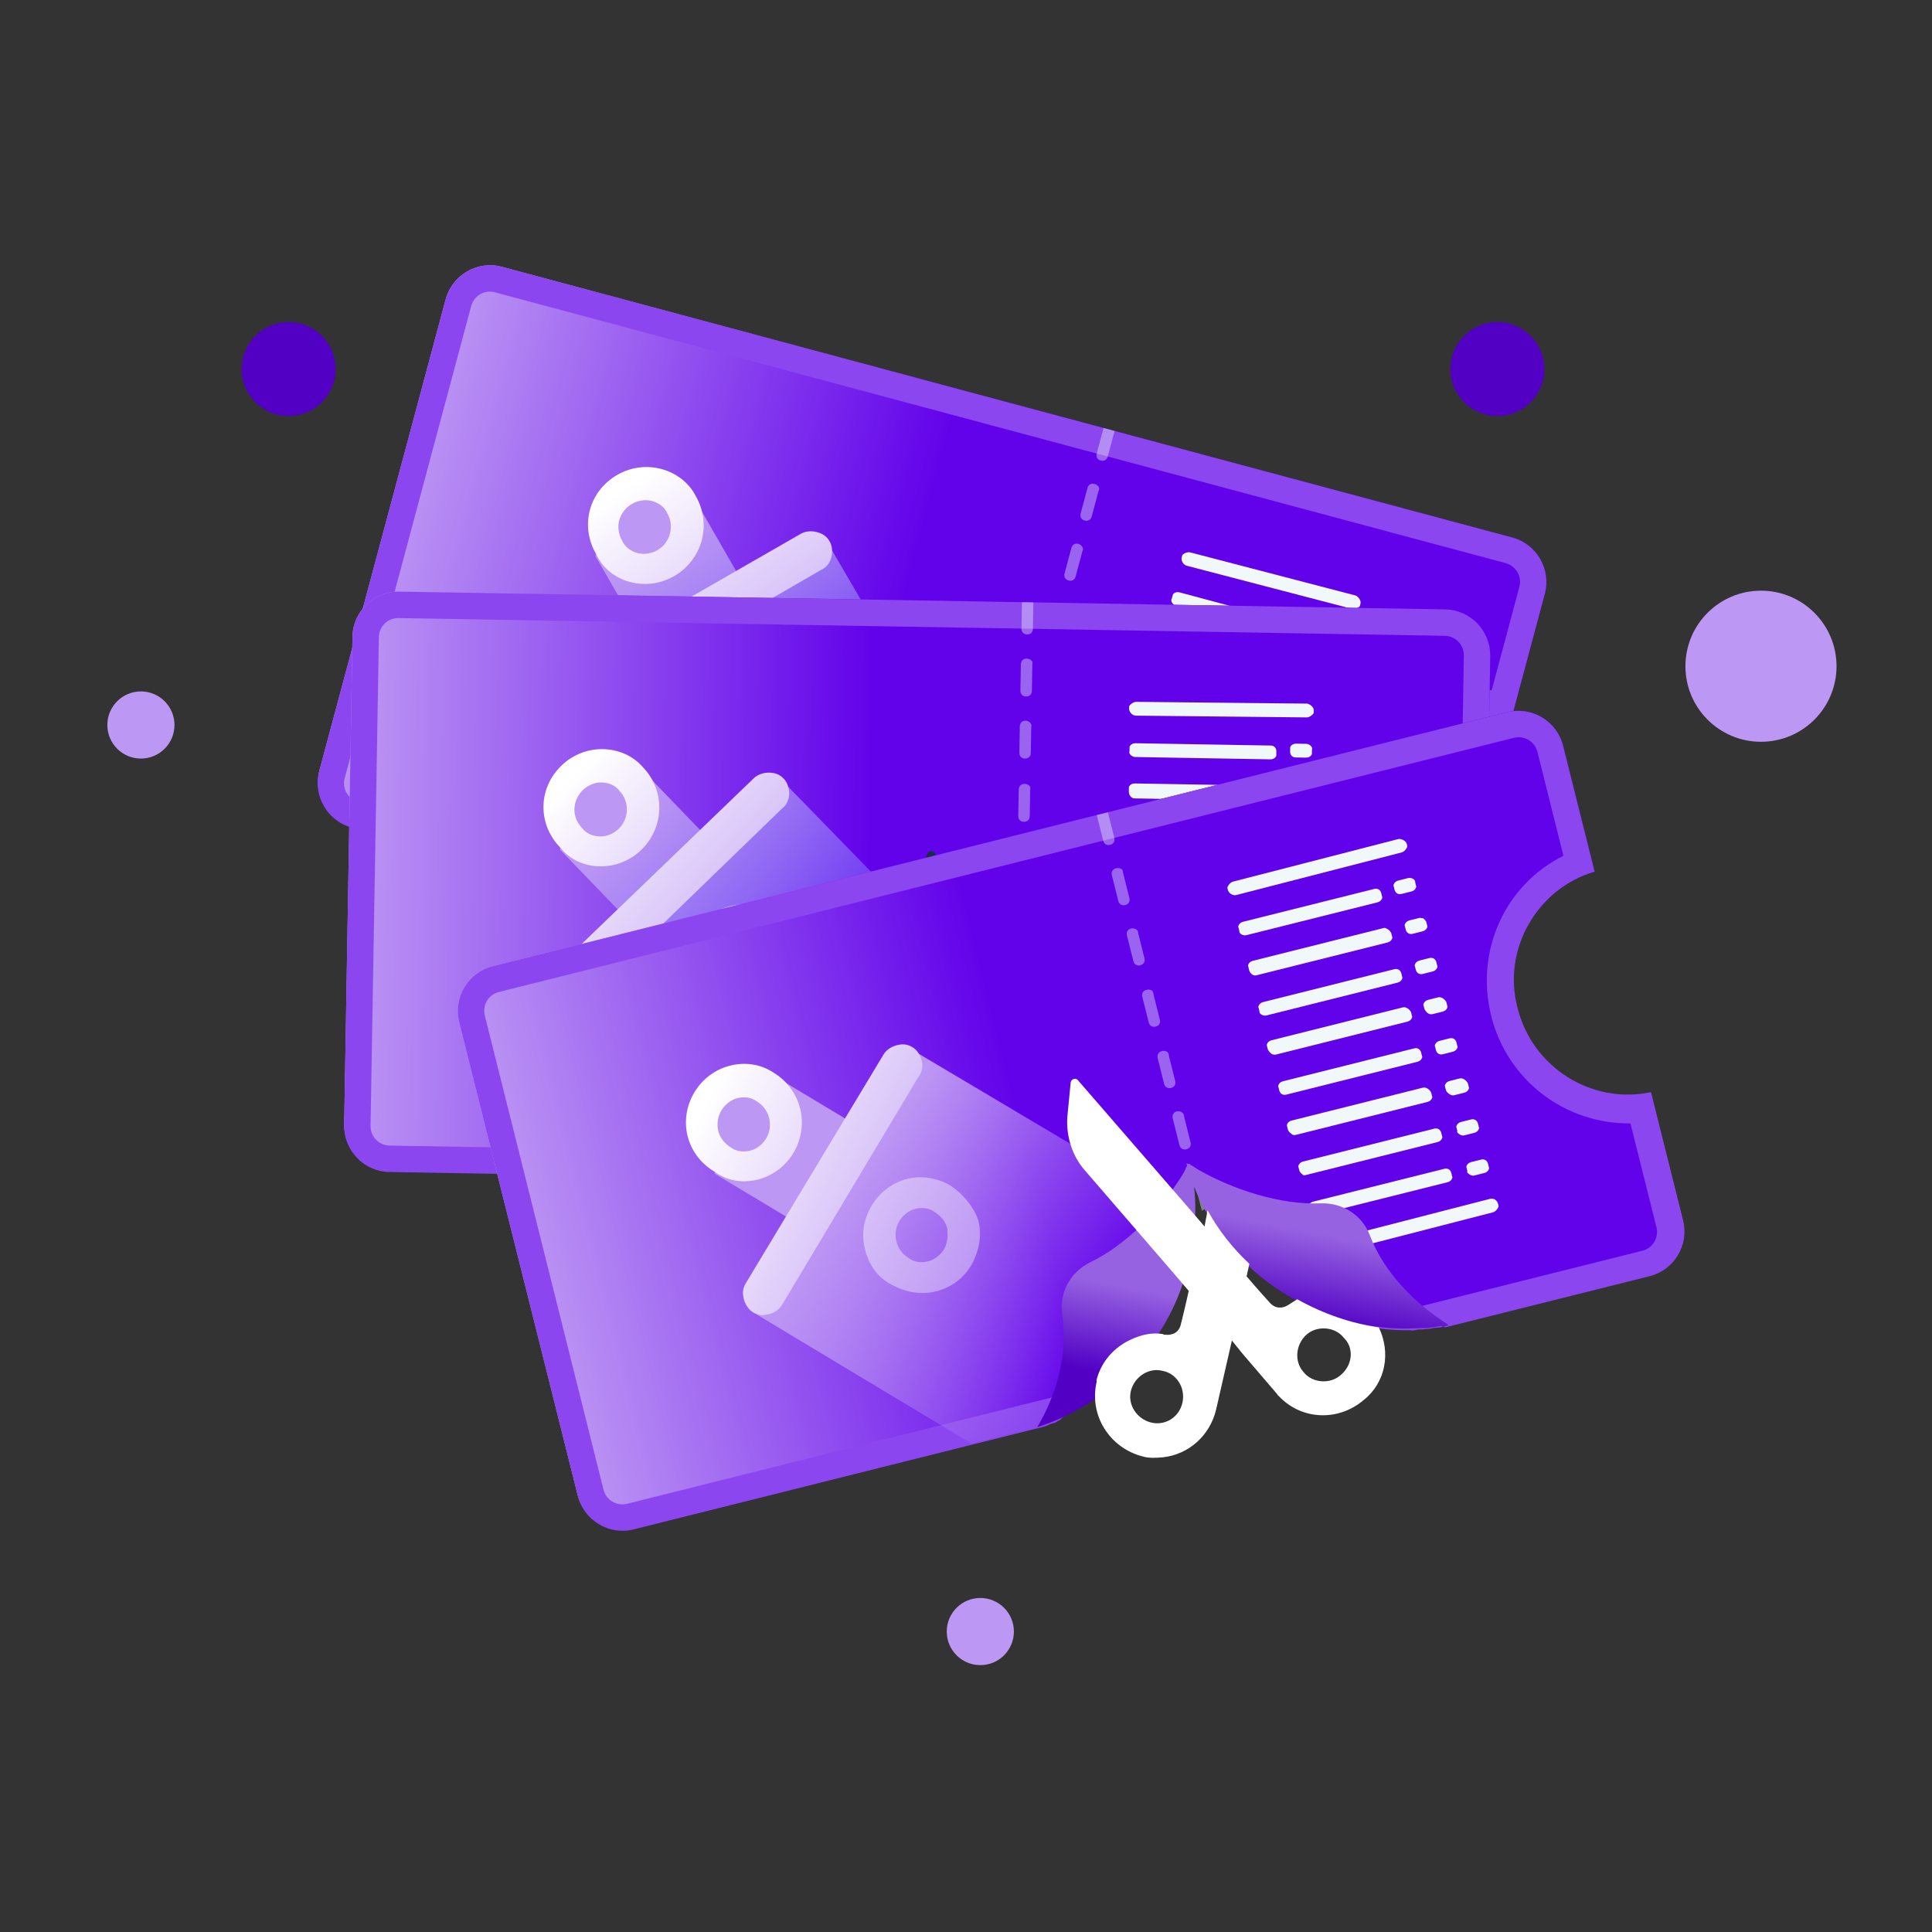 <svg width="144" height="144" viewBox="0 0 144 144" fill="none" xmlns="http://www.w3.org/2000/svg">
<rect x="0" y="0" width="144" height="144" fill="#333333" stroke="none"/>
<path d="M111.608 31.012C113.543 31.012 115.111 29.444 115.111 27.509C115.111 25.573 113.543 24.005 111.608 24.005C109.673 24.005 108.104 25.573 108.104 27.509C108.104 29.444 109.673 31.012 111.608 31.012Z" fill="#5100C4"/>
<path d="M21.514 31.012C23.449 31.012 25.018 29.444 25.018 27.509C25.018 25.573 23.449 24.005 21.514 24.005C19.579 24.005 18.01 25.573 18.01 27.509C18.01 29.444 19.579 31.012 21.514 31.012Z" fill="#5100C4"/>
<path d="M10.502 56.539C11.885 56.539 13.005 55.419 13.005 54.037C13.005 52.655 11.885 51.534 10.502 51.534C9.12 51.534 8 52.655 8 54.037C8 55.419 9.12 56.539 10.502 56.539Z" fill="#BD97F4"/>
<path d="M131.253 55.288C134.363 55.288 136.884 52.767 136.884 49.657C136.884 46.547 134.363 44.026 131.253 44.026C128.143 44.026 125.622 46.547 125.622 49.657C125.622 52.767 128.143 55.288 131.253 55.288Z" fill="#BD97F4"/>
<path opacity="0.8" d="M102.016 72.765C102.512 72.898 102.953 72.573 103.064 72.159C103.175 71.745 102.873 71.221 102.46 71.11C101.964 70.977 101.523 71.302 101.412 71.716C101.301 72.13 101.521 72.632 102.016 72.765Z" fill="white"/>
<path opacity="0.5" d="M104.411 73.407C104.907 73.54 105.348 73.214 105.459 72.8C105.57 72.387 105.268 71.862 104.855 71.752C104.359 71.619 103.918 71.944 103.807 72.358C103.696 72.772 103.916 73.274 104.411 73.407Z" fill="white"/>
<path d="M102.595 59.704C101.419 64.09 103.912 68.661 108.245 69.999L105.739 79.351C105.251 81.171 103.366 82.263 101.549 81.776L86.353 77.704C86.27 77.682 86.293 77.6 86.293 77.6C80.181 75.962 74.142 67.78 75.191 59.901C75.191 59.901 75.28 59.57 75.302 59.487C75.197 59.548 75.07 59.691 75.026 59.856C72.233 63.011 73.938 61.605 64.954 67.713C58.236 69.993 58.093 69.866 58.093 69.866C57.41 69.772 57.14 69.788 56.209 69.627C55.218 69.362 59.761 70.579 26.231 61.595C24.414 61.108 23.327 59.22 23.815 57.399L33.217 22.31C33.705 20.49 35.59 19.398 37.407 19.885L112.725 40.066C114.542 40.553 115.629 42.441 115.141 44.262L112.635 53.613C108.297 52.628 103.77 55.318 102.595 59.704Z" fill="url(#paint0_linear_1280_14358)"/>
<path d="M112.635 53.613L115.141 44.262C115.629 42.441 114.542 40.553 112.725 40.066L37.407 19.885C35.59 19.398 33.705 20.49 33.217 22.31L23.793 57.482C23.305 59.303 24.392 61.191 26.209 61.678L55.692 69.577C55.857 69.622 56.022 69.666 56.187 69.71C56.27 69.732 56.435 69.776 56.518 69.799C56.6 69.821 56.6 69.821 56.683 69.843C56.931 69.909 57.118 69.871 57.366 69.937L57.448 69.959C57.531 69.981 57.614 70.004 57.801 69.965C57.883 69.987 57.966 70.009 58.071 69.949L59.487 69.619L61.322 69.046L26.719 59.774C25.976 59.575 25.47 58.819 25.692 57.991L35.116 22.819C35.316 22.074 36.071 21.567 36.897 21.789L112.215 41.97C112.958 42.169 113.464 42.925 113.242 43.753L111.18 51.449C106.371 51.225 101.981 54.395 100.673 59.278C99.387 64.078 101.604 69.018 105.858 71.311L103.795 79.007C103.596 79.752 102.84 80.259 102.014 80.038L80.46 74.263C80.949 74.749 81.461 75.152 82.055 75.577C82.649 76.002 83.326 76.45 84.025 76.814C84.168 76.941 84.333 76.986 84.498 77.03C84.663 77.074 84.806 77.201 84.889 77.223C85.054 77.267 85.279 77.417 85.445 77.461L85.527 77.483C85.775 77.549 85.918 77.677 86.166 77.743C86.248 77.765 86.248 77.765 86.331 77.787C86.331 77.787 86.413 77.809 86.391 77.892L101.587 81.964C103.404 82.451 105.29 81.359 105.777 79.538L108.327 70.021C103.995 68.683 101.502 64.112 102.677 59.726C103.77 55.318 108.297 52.628 112.635 53.613Z" fill="#8B46EF"/>
<path d="M73.779 61.207C70.199 64.328 74.284 61.964 57.823 69.882C57.823 69.882 56.953 69.826 56.21 69.627C55.384 69.406 57.201 69.893 51.337 68.322L41.853 51.854L48.485 48.576L44.377 41.443L46.676 36.826L50.449 36.95L51.793 37.221L55.296 43.305L61.713 40.501L73.779 61.207Z" fill="url(#paint1_linear_1280_14358)"/>
<path opacity="0.4" d="M82.251 31.901L81.742 33.805C81.675 34.053 81.796 34.263 82.044 34.329C82.291 34.396 82.501 34.274 82.567 34.026L83.077 32.123L82.251 31.901ZM81.578 36.067C81.33 36.001 81.121 36.122 81.054 36.37L80.544 38.274C80.478 38.522 80.598 38.732 80.846 38.798C81.094 38.864 81.303 38.743 81.37 38.495L81.88 36.592C82.029 36.365 81.826 36.133 81.578 36.067ZM80.38 40.536C80.133 40.47 79.923 40.591 79.857 40.839L79.347 42.742C79.28 42.991 79.401 43.201 79.649 43.267C79.896 43.333 80.106 43.212 80.172 42.964L80.683 41.06C80.809 40.917 80.628 40.602 80.38 40.536ZM79.161 45.088C78.913 45.021 78.704 45.142 78.637 45.391L78.127 47.294C78.061 47.542 78.181 47.752 78.429 47.819C78.677 47.885 78.886 47.764 78.953 47.516L79.463 45.612C79.612 45.386 79.409 45.154 79.161 45.088ZM77.941 49.639C77.694 49.573 77.484 49.694 77.417 49.942L76.907 51.846C76.841 52.094 76.962 52.304 77.21 52.37C77.457 52.437 77.667 52.315 77.733 52.067L78.243 50.164C78.392 49.938 78.189 49.706 77.941 49.639ZM76.744 54.108C76.496 54.042 76.287 54.163 76.22 54.411L75.688 56.398C75.621 56.646 75.742 56.855 75.99 56.922C76.238 56.988 76.447 56.867 76.514 56.619L77.024 54.715C77.173 54.489 76.992 54.175 76.744 54.108ZM75.524 58.66C75.276 58.593 75.067 58.715 75 58.963L74.646 60.287L75.302 59.487L74.77 61.474C75.018 61.54 75.228 61.419 75.294 61.17L75.804 59.267C75.975 58.958 75.772 58.726 75.524 58.66Z" fill="#F1F8FA"/>
<path d="M75.701 57.997C75.679 58.08 75.004 59.939 75.004 59.939C74.528 61.053 73.545 62.741 72.148 64.319C72.126 64.401 72.044 64.379 72.022 64.462C71.894 64.605 71.768 64.749 71.641 64.892C71.514 65.035 71.387 65.179 71.177 65.3C71.05 65.444 70.841 65.565 70.714 65.708C67.112 68.912 61.666 70.734 56.21 69.627C58.305 68.415 60.727 66.314 61.922 63.175C62.508 61.647 63.997 60.715 65.655 60.804C68.618 60.978 72.183 59.893 74.78 58.46C74.99 58.339 75.199 58.218 75.326 58.074C75.514 58.036 75.618 57.975 75.701 57.997Z" fill="url(#paint2_linear_1280_14358)"/>
<path d="M93.955 71.138L81.628 67.924C81.463 67.879 81.17 67.978 81.043 68.122C81.021 68.205 81.021 68.205 80.999 68.287C80.933 68.536 81.114 68.85 81.362 68.917L93.689 72.131C93.854 72.175 94.146 72.076 94.273 71.933C94.295 71.85 94.295 71.85 94.317 71.767C94.384 71.519 94.285 71.227 93.955 71.138Z" fill="#F1F8FA"/>
<path d="M82.078 65.915L91.823 68.526C91.988 68.571 92.175 68.532 92.302 68.389C92.325 68.306 92.325 68.306 92.347 68.223L92.391 68.058C92.457 67.809 92.337 67.6 92.089 67.533L82.344 64.922C82.179 64.878 81.991 64.916 81.864 65.06C81.842 65.143 81.842 65.143 81.82 65.225L81.776 65.391C81.754 65.474 81.792 65.661 81.852 65.766C81.935 65.788 81.995 65.893 82.078 65.915Z" fill="#F1F8FA"/>
<path d="M82.876 62.936L92.621 65.547C92.787 65.591 92.974 65.553 93.101 65.409C93.123 65.327 93.123 65.327 93.145 65.244L93.189 65.078C93.256 64.83 93.135 64.62 92.888 64.554L83.142 61.943C82.977 61.898 82.79 61.937 82.663 62.08C82.641 62.163 82.641 62.163 82.619 62.246L82.574 62.411C82.552 62.494 82.59 62.682 82.651 62.787C82.629 62.869 82.794 62.914 82.876 62.936Z" fill="#F1F8FA"/>
<path d="M83.674 59.957L93.419 62.568C93.584 62.612 93.772 62.574 93.899 62.43C93.921 62.347 93.921 62.347 93.943 62.265L93.987 62.099C94.01 62.016 93.971 61.829 93.911 61.724C93.85 61.619 93.79 61.514 93.625 61.47L83.88 58.859C83.715 58.814 83.527 58.853 83.4 58.996C83.378 59.079 83.378 59.079 83.356 59.162L83.312 59.327C83.29 59.41 83.328 59.598 83.388 59.703C83.427 59.89 83.592 59.934 83.674 59.957Z" fill="#F1F8FA"/>
<path d="M84.472 56.977L94.217 59.588C94.382 59.632 94.57 59.594 94.697 59.45C94.719 59.368 94.719 59.368 94.741 59.285L94.785 59.119C94.852 58.871 94.731 58.661 94.483 58.595L84.738 55.984C84.573 55.939 84.386 55.978 84.259 56.121C84.237 56.204 84.237 56.204 84.215 56.287L84.17 56.452C84.104 56.701 84.225 56.91 84.472 56.977Z" fill="#F1F8FA"/>
<path d="M85.271 53.998L95.016 56.609C95.181 56.653 95.368 56.615 95.495 56.471C95.517 56.389 95.517 56.389 95.54 56.306L95.584 56.14C95.606 56.057 95.568 55.87 95.507 55.765C95.447 55.66 95.387 55.555 95.221 55.511L85.476 52.9C85.311 52.855 85.124 52.894 84.997 53.037C84.975 53.12 84.975 53.12 84.953 53.203L84.908 53.368C84.902 53.721 85.023 53.931 85.271 53.998Z" fill="#F1F8FA"/>
<path d="M86.047 51.101L95.792 53.712C95.957 53.757 96.145 53.718 96.272 53.575C96.294 53.492 96.294 53.492 96.316 53.409L96.36 53.244C96.427 52.995 96.306 52.786 96.058 52.719L86.313 50.108C86.148 50.064 85.961 50.102 85.834 50.246C85.811 50.328 85.811 50.328 85.789 50.411L85.745 50.577C85.618 50.72 85.799 51.035 86.047 51.101Z" fill="#F1F8FA"/>
<path d="M93.519 68.803C93.579 68.908 93.64 69.013 93.805 69.057L94.548 69.256C94.713 69.301 94.901 69.262 95.028 69.119C95.05 69.036 95.05 69.036 95.072 68.953L95.117 68.788C95.183 68.54 95.062 68.33 94.814 68.263L94.071 68.064C93.906 68.02 93.719 68.058 93.592 68.202C93.57 68.284 93.57 68.284 93.547 68.367L93.503 68.533C93.42 68.511 93.459 68.698 93.519 68.803Z" fill="#F1F8FA"/>
<path d="M94.317 65.824C94.377 65.929 94.438 66.034 94.603 66.078L95.346 66.277C95.511 66.321 95.699 66.283 95.826 66.139C95.848 66.056 95.848 66.056 95.87 65.974L95.914 65.808C95.981 65.56 95.86 65.35 95.612 65.284L94.869 65.085C94.704 65.04 94.517 65.079 94.39 65.222C94.367 65.305 94.367 65.305 94.345 65.388L94.301 65.553C94.218 65.531 94.257 65.719 94.317 65.824Z" fill="#F1F8FA"/>
<path d="M95.115 62.844C95.176 62.949 95.236 63.054 95.401 63.098L96.145 63.297C96.31 63.342 96.497 63.303 96.624 63.16C96.646 63.077 96.646 63.077 96.668 62.994L96.713 62.829C96.735 62.746 96.697 62.558 96.636 62.453C96.576 62.349 96.516 62.244 96.35 62.199L95.607 62C95.442 61.956 95.255 61.995 95.128 62.138C95.106 62.221 95.106 62.221 95.083 62.303L95.039 62.469C95.017 62.552 95.055 62.739 95.115 62.844Z" fill="#F1F8FA"/>
<path d="M96.139 60.015L96.882 60.214C97.047 60.258 97.235 60.22 97.362 60.076C97.384 59.994 97.384 59.994 97.406 59.911L97.45 59.745C97.517 59.497 97.396 59.287 97.148 59.221L96.405 59.022C96.24 58.977 96.053 59.016 95.926 59.159C95.903 59.242 95.903 59.242 95.881 59.325L95.837 59.49C95.77 59.739 95.891 59.949 96.139 60.015Z" fill="#F1F8FA"/>
<path d="M96.938 57.035L97.681 57.234C97.846 57.278 98.033 57.24 98.16 57.096C98.182 57.014 98.182 57.014 98.204 56.931L98.249 56.765C98.271 56.682 98.233 56.495 98.172 56.39C98.112 56.285 98.052 56.18 97.886 56.136L97.143 55.937C96.978 55.893 96.791 55.931 96.664 56.074C96.641 56.157 96.641 56.157 96.619 56.24L96.575 56.406C96.569 56.759 96.69 56.968 96.938 57.035Z" fill="#F1F8FA"/>
<path d="M97.434 53.531C97.368 53.78 97.488 53.989 97.736 54.056L98.479 54.255C98.645 54.299 98.832 54.261 98.959 54.117C98.981 54.035 98.981 54.035 99.003 53.952L99.047 53.786C99.114 53.538 98.993 53.328 98.746 53.262L98.002 53.063C97.837 53.019 97.65 53.057 97.523 53.2C97.501 53.283 97.501 53.283 97.478 53.366L97.434 53.531Z" fill="#F1F8FA"/>
<path d="M86.845 48.122L96.59 50.733C96.755 50.778 96.943 50.739 97.07 50.596C97.092 50.513 97.092 50.513 97.114 50.43L97.158 50.264C97.18 50.182 97.142 49.994 97.082 49.889C97.021 49.784 96.961 49.679 96.878 49.657L87.133 47.046C86.968 47.002 86.781 47.04 86.654 47.184C86.632 47.267 86.632 47.267 86.61 47.349L86.565 47.515C86.499 47.763 86.597 48.056 86.845 48.122Z" fill="#F1F8FA"/>
<path d="M87.644 45.143L97.389 47.754C97.554 47.799 97.741 47.76 97.868 47.617C97.89 47.534 97.89 47.534 97.912 47.451L97.957 47.286C98.023 47.038 97.902 46.828 97.655 46.761L87.91 44.15C87.745 44.106 87.557 44.144 87.43 44.288C87.408 44.37 87.408 44.37 87.386 44.453L87.341 44.619C87.215 44.762 87.396 45.077 87.644 45.143Z" fill="#F1F8FA"/>
<path d="M99.543 50.282L98.8 50.083C98.635 50.039 98.448 50.078 98.321 50.221C98.299 50.304 98.299 50.304 98.276 50.386L98.232 50.552C98.165 50.8 98.286 51.01 98.534 51.076L99.277 51.276C99.442 51.32 99.63 51.281 99.757 51.138C99.779 51.055 99.779 51.055 99.801 50.972L99.846 50.807C99.868 50.724 99.829 50.536 99.769 50.432C99.686 50.41 99.626 50.305 99.543 50.282Z" fill="#F1F8FA"/>
<path d="M100.259 47.282L99.516 47.082C99.35 47.038 99.163 47.077 99.036 47.22C99.014 47.303 99.014 47.303 98.992 47.386L98.948 47.551C98.881 47.799 99.002 48.009 99.25 48.075L99.993 48.275C100.158 48.319 100.345 48.28 100.472 48.137C100.494 48.054 100.494 48.054 100.517 47.971L100.561 47.806C100.688 47.663 100.507 47.348 100.259 47.282Z" fill="#F1F8FA"/>
<path d="M88.442 42.164L100.77 45.378C100.935 45.422 101.227 45.323 101.354 45.18C101.376 45.097 101.376 45.097 101.398 45.014C101.443 44.849 101.382 44.744 101.322 44.639C101.261 44.534 101.118 44.407 101.036 44.385L88.708 41.171C88.543 41.126 88.251 41.225 88.124 41.369C88.102 41.452 88.102 41.452 88.08 41.534C88.013 41.783 88.195 42.097 88.442 42.164Z" fill="#F1F8FA"/>
<path d="M46.957 43.377C48.031 43.664 49.215 43.538 50.263 42.932C51.205 42.386 51.989 41.443 52.3 40.285C52.588 39.209 52.463 38.022 51.859 36.974C51.338 35.947 50.375 35.245 49.301 34.958C48.228 34.67 47.043 34.796 45.996 35.402C43.9 36.615 43.213 39.18 44.421 41.278C44.921 42.388 45.883 43.089 46.957 43.377ZM47.099 37.561C47.518 37.318 48.08 37.203 48.576 37.336C49.071 37.468 49.522 37.767 49.742 38.269C50.285 39.213 49.953 40.454 49.01 41C48.591 41.242 48.029 41.358 47.533 41.225C47.038 41.092 46.587 40.794 46.367 40.292C46.126 39.872 46.011 39.309 46.144 38.813C46.299 38.233 46.68 37.803 47.099 37.561Z" fill="url(#paint3_linear_1280_14358)"/>
<path d="M61.964 41.544C62.075 41.13 62.021 40.672 61.84 40.357C61.598 39.938 61.29 39.767 60.877 39.656C60.464 39.545 60.007 39.6 59.693 39.782L42.429 49.703C42.01 49.946 41.839 50.255 41.728 50.668C41.617 51.082 41.672 51.54 41.853 51.855C42.094 52.274 42.403 52.446 42.816 52.556C43.228 52.667 43.686 52.612 44 52.43L61.181 42.487C61.577 42.327 61.853 41.958 61.964 41.544Z" fill="url(#paint4_linear_1280_14358)"/>
<path d="M59.316 50.768C58.772 49.825 57.831 49.04 56.758 48.753C55.684 48.465 54.5 48.591 53.452 49.197C52.404 49.804 51.725 50.686 51.415 51.845C51.105 53.003 51.251 54.107 51.878 55.073C52.504 56.039 53.362 56.801 54.518 57.111C55.674 57.421 56.776 57.273 57.824 56.666C58.789 56.038 59.55 55.178 59.861 54.019C60.044 53.004 59.837 51.795 59.316 50.768ZM56.593 54.651C56.174 54.894 55.612 55.009 55.117 54.877C54.621 54.744 54.17 54.446 53.951 53.943C53.407 52.999 53.739 51.758 54.682 51.212C55.101 50.97 55.663 50.854 56.159 50.987C56.654 51.12 57.106 51.418 57.325 51.92C57.567 52.34 57.681 52.903 57.548 53.399C57.311 53.957 57.012 54.409 56.593 54.651Z" fill="url(#paint5_linear_1280_14358)"/>
<path d="M86.684 77.793C85.317 75.298 84.397 72.125 84.82 69.222C85.076 67.606 84.253 66.055 82.772 65.303C80.12 63.971 77.574 61.249 76.042 58.71C75.921 58.5 75.701 57.998 75.476 57.849C75.454 57.931 75.109 59.879 75.109 59.879C74.846 61.849 75.106 64.845 75.917 67.103C77.359 71.303 80.349 74.677 83.904 76.605C84.295 76.798 85.302 77.334 85.385 77.356C85.467 77.379 86.106 77.638 86.188 77.66C86.188 77.66 86.271 77.683 86.249 77.765L86.662 77.876L86.684 77.793Z" fill="url(#paint6_linear_1280_14358)"/>
<path d="M82.077 75.494C80.46 74.263 78.953 72.617 77.783 70.707C77.513 70.723 77.243 70.74 76.974 70.756C76.434 70.789 75.983 70.491 75.868 69.928C75.616 68.885 75.31 67.383 75.31 67.383L75.945 66.666C75.414 65.016 75.152 63.349 75.16 61.666L74.377 62.61L74.071 61.108L71.426 48.514C71.41 48.244 70.998 48.133 70.826 48.442L69.379 50.538C68.612 51.752 68.295 53.263 68.623 54.682L70.557 63.981L71.016 66.233C71.016 66.233 70.001 67.38 69.261 68.157C69.007 68.444 68.632 68.521 68.385 68.455C68.22 68.41 68.054 68.366 67.911 68.239C67.829 68.217 67.829 68.217 67.768 68.112C67.114 67.582 66.288 67.361 65.418 67.305C64.112 67.221 62.757 67.656 61.764 68.721C61.764 68.721 61.764 68.721 61.741 68.803C59.986 70.728 60.185 73.62 62.022 75.354C62.368 75.713 62.842 75.928 63.315 76.144C65.065 76.879 67.126 76.455 68.5 74.961L72.032 71.029L72.24 72.237L73.043 76.178C73.02 76.26 73.081 76.365 73.081 76.365C73.683 78.744 76.043 80.175 78.479 79.674C80.517 79.334 81.958 77.591 82.077 75.494ZM66.559 73.287C65.797 74.148 64.552 74.169 63.777 73.429C63.002 72.689 62.899 71.42 63.639 70.642C64.378 69.865 65.645 69.761 66.42 70.501C67.218 71.158 67.32 72.427 66.559 73.287ZM77.899 77.213C76.858 77.466 75.73 76.72 75.561 75.699C75.309 74.656 76.032 73.608 77.074 73.355C78.115 73.102 79.243 73.848 79.412 74.869C79.746 75.934 79.023 76.982 77.899 77.213Z" fill="#172D45"/>
<path opacity="0.8" d="M105.247 79.74C105.76 79.748 106.109 79.326 106.116 78.897C106.124 78.469 105.704 78.034 105.276 78.026C104.763 78.017 104.414 78.44 104.407 78.868C104.399 79.297 104.734 79.731 105.247 79.74Z" fill="white"/>
<path opacity="0.5" d="M107.727 79.781C108.239 79.79 108.589 79.368 108.596 78.939C108.603 78.511 108.183 78.076 107.756 78.068C107.243 78.059 106.893 78.482 106.886 78.91C106.879 79.339 107.214 79.773 107.727 79.781Z" fill="white"/>
<path d="M102.643 66.927C102.566 71.467 106.092 75.298 110.62 75.546L110.456 85.226C110.424 87.111 108.859 88.626 106.978 88.594L91.249 88.327C91.163 88.326 91.165 88.24 91.165 88.24C84.839 88.133 76.996 81.658 76.104 73.76C76.104 73.76 76.11 73.417 76.112 73.332C76.025 73.416 75.936 73.586 75.933 73.757C73.989 77.494 75.301 75.717 68.066 83.82C62.101 87.661 61.931 87.572 61.931 87.572C61.246 87.646 60.988 87.727 60.046 87.797C59.02 87.78 63.722 87.859 29.015 87.27C27.134 87.238 25.622 85.67 25.654 83.785L26.271 47.464C26.303 45.579 27.868 44.063 29.748 44.095L107.712 45.42C109.592 45.452 111.105 47.02 111.073 48.904L110.908 58.584C106.46 58.68 102.72 62.387 102.643 66.927Z" fill="url(#paint7_linear_1280_14358)"/>
<path d="M110.908 58.584L111.073 48.904C111.105 47.02 109.592 45.452 107.712 45.42L29.748 44.095C27.868 44.063 26.303 45.579 26.271 47.464L25.652 83.871C25.62 85.755 27.133 87.324 29.013 87.356L59.532 87.874C59.703 87.877 59.874 87.88 60.045 87.883C60.13 87.884 60.301 87.887 60.387 87.889C60.472 87.89 60.472 87.89 60.558 87.891C60.814 87.896 60.987 87.813 61.243 87.817L61.329 87.819C61.414 87.82 61.5 87.822 61.672 87.739C61.758 87.74 61.843 87.742 61.93 87.658L63.224 86.994L64.865 85.994L29.047 85.385C28.277 85.372 27.604 84.761 27.618 83.904L28.237 47.497C28.25 46.726 28.86 46.051 29.715 46.066L107.678 47.39C108.448 47.403 109.121 48.014 109.107 48.871L108.971 56.838C104.252 57.786 100.761 61.925 100.675 66.979C100.591 71.948 103.939 76.204 108.622 77.397L108.487 85.364C108.474 86.135 107.864 86.81 107.009 86.796L84.697 86.416C85.289 86.769 85.883 87.036 86.563 87.305C87.243 87.574 88.007 87.844 88.774 88.028C88.944 88.117 89.115 88.12 89.285 88.123C89.456 88.125 89.626 88.214 89.711 88.215C89.882 88.218 90.137 88.308 90.308 88.311L90.394 88.313C90.65 88.317 90.82 88.406 91.076 88.41C91.162 88.411 91.162 88.411 91.247 88.413C91.247 88.413 91.333 88.414 91.331 88.5L107.061 88.767C108.941 88.799 110.506 87.283 110.538 85.399L110.706 75.547C106.178 75.299 102.651 71.469 102.729 66.929C102.72 62.387 106.46 58.68 110.908 58.584Z" fill="#8B46EF"/>
<path d="M75.05 75.37C72.333 79.266 75.724 75.981 61.673 87.653C61.673 87.653 60.815 87.81 60.046 87.797C59.191 87.782 61.072 87.814 55.002 87.711L41.809 74.034L47.449 69.246L41.735 63.322L42.847 58.285L46.537 57.491L47.906 57.428L52.78 62.481L58.325 58.205L75.05 75.37Z" fill="url(#paint8_linear_1280_14358)"/>
<path opacity="0.4" d="M76.167 44.884L76.133 46.854C76.129 47.111 76.297 47.285 76.554 47.29C76.81 47.294 76.984 47.126 76.988 46.869L77.022 44.898L76.167 44.884ZM76.523 49.089C76.266 49.084 76.093 49.253 76.088 49.51L76.055 51.48C76.05 51.737 76.219 51.911 76.475 51.916C76.731 51.92 76.905 51.751 76.91 51.494L76.943 49.524C77.033 49.269 76.779 49.093 76.523 49.089ZM76.444 53.715C76.188 53.71 76.014 53.879 76.01 54.136L75.976 56.106C75.972 56.363 76.14 56.537 76.396 56.541C76.653 56.546 76.827 56.377 76.831 56.12L76.865 54.15C76.953 53.98 76.701 53.719 76.444 53.715ZM76.364 58.426C76.108 58.422 75.934 58.59 75.93 58.847L75.896 60.817C75.892 61.074 76.06 61.248 76.316 61.253C76.573 61.257 76.747 61.089 76.751 60.832L76.784 58.862C76.874 58.606 76.621 58.43 76.364 58.426ZM76.284 63.138C76.028 63.133 75.854 63.302 75.85 63.559L75.816 65.529C75.812 65.786 75.98 65.96 76.236 65.964C76.493 65.969 76.667 65.8 76.671 65.543L76.704 63.573C76.794 63.318 76.541 63.142 76.284 63.138ZM76.206 67.763C75.949 67.759 75.775 67.927 75.771 68.184L75.736 70.24C75.732 70.497 75.9 70.672 76.156 70.676C76.413 70.68 76.587 70.512 76.591 70.255L76.624 68.285C76.714 68.029 76.462 67.768 76.206 67.763ZM76.126 72.475C75.869 72.471 75.695 72.639 75.691 72.896L75.668 74.267L76.111 73.332L76.076 75.388C76.333 75.392 76.507 75.223 76.511 74.966L76.544 72.996C76.636 72.655 76.382 72.479 76.126 72.475Z" fill="#F1F8FA"/>
<path d="M76.138 71.79C76.136 71.876 75.932 73.843 75.932 73.843C75.74 75.04 75.195 76.915 74.223 78.784C74.222 78.87 74.136 78.868 74.135 78.954C74.046 79.124 73.958 79.294 73.87 79.464C73.781 79.633 73.693 79.803 73.519 79.972C73.43 80.142 73.257 80.31 73.168 80.48C70.45 84.461 65.609 87.549 60.046 87.798C61.785 86.113 63.625 83.488 64.024 80.153C64.223 78.528 65.441 77.264 67.072 76.949C69.988 76.399 73.185 74.482 75.357 72.462C75.531 72.294 75.704 72.126 75.793 71.956C75.965 71.873 76.052 71.789 76.138 71.79Z" fill="url(#paint9_linear_1280_14358)"/>
<path d="M97.031 80.114L84.293 79.983C84.122 79.98 83.862 80.147 83.774 80.317C83.772 80.403 83.772 80.403 83.771 80.488C83.767 80.745 84.019 81.007 84.275 81.011L97.014 81.142C97.185 81.145 97.444 80.978 97.533 80.808C97.534 80.722 97.534 80.722 97.536 80.636C97.54 80.379 97.373 80.12 97.031 80.114Z" fill="#F1F8FA"/>
<path d="M84.242 77.926L94.33 78.097C94.501 78.1 94.673 78.017 94.762 77.847C94.763 77.762 94.763 77.762 94.764 77.676L94.767 77.505C94.772 77.248 94.604 77.074 94.347 77.069L84.26 76.898C84.089 76.895 83.916 76.978 83.828 77.148C83.827 77.233 83.827 77.233 83.825 77.319L83.822 77.49C83.821 77.576 83.903 77.749 83.987 77.836C84.073 77.837 84.157 77.924 84.242 77.926Z" fill="#F1F8FA"/>
<path d="M84.295 74.842L94.382 75.013C94.553 75.016 94.726 74.933 94.814 74.763C94.816 74.678 94.816 74.678 94.817 74.592L94.82 74.421C94.824 74.164 94.656 73.99 94.4 73.985L84.312 73.814C84.141 73.811 83.969 73.894 83.881 74.064C83.879 74.149 83.879 74.149 83.878 74.235L83.875 74.406C83.873 74.492 83.956 74.665 84.04 74.752C84.038 74.838 84.21 74.84 84.295 74.842Z" fill="#F1F8FA"/>
<path d="M84.347 71.758L94.435 71.93C94.606 71.932 94.778 71.85 94.866 71.68C94.868 71.594 94.868 71.594 94.869 71.508L94.872 71.337C94.874 71.251 94.791 71.079 94.707 70.992C94.623 70.904 94.539 70.817 94.368 70.814L84.281 70.643C84.11 70.64 83.937 70.723 83.849 70.893C83.847 70.978 83.847 70.978 83.846 71.064L83.843 71.235C83.842 71.321 83.924 71.494 84.008 71.581C84.091 71.754 84.262 71.757 84.347 71.758Z" fill="#F1F8FA"/>
<path d="M84.4 68.674L94.487 68.845C94.658 68.848 94.83 68.765 94.919 68.596C94.92 68.51 94.92 68.51 94.921 68.424L94.924 68.253C94.929 67.996 94.761 67.822 94.504 67.817L84.417 67.646C84.246 67.643 84.073 67.726 83.985 67.896C83.984 67.981 83.984 67.981 83.982 68.067L83.979 68.238C83.975 68.495 84.143 68.669 84.4 68.674Z" fill="#F1F8FA"/>
<path d="M84.452 65.59L94.539 65.761C94.71 65.764 94.882 65.682 94.971 65.512C94.972 65.426 94.972 65.426 94.974 65.34L94.977 65.169C94.978 65.083 94.895 64.911 94.811 64.823C94.728 64.736 94.644 64.649 94.472 64.646L84.385 64.475C84.214 64.472 84.042 64.555 83.953 64.725C83.952 64.81 83.952 64.81 83.95 64.896L83.948 65.067C84.027 65.412 84.195 65.586 84.452 65.59Z" fill="#F1F8FA"/>
<path d="M84.503 62.592L94.59 62.764C94.761 62.766 94.934 62.684 95.022 62.514C95.024 62.428 95.024 62.428 95.025 62.343L95.028 62.171C95.032 61.914 94.864 61.74 94.608 61.736L84.52 61.564C84.35 61.561 84.177 61.644 84.089 61.814C84.087 61.9 84.087 61.9 84.086 61.985L84.083 62.157C83.994 62.327 84.246 62.588 84.503 62.592Z" fill="#F1F8FA"/>
<path d="M96.042 77.954C96.126 78.041 96.21 78.129 96.382 78.132L97.151 78.145C97.322 78.147 97.494 78.065 97.583 77.895C97.584 77.809 97.584 77.809 97.586 77.724L97.588 77.552C97.593 77.295 97.425 77.121 97.168 77.117L96.399 77.104C96.228 77.101 96.055 77.183 95.967 77.353C95.966 77.439 95.966 77.439 95.964 77.525L95.961 77.696C95.876 77.695 95.958 77.867 96.042 77.954Z" fill="#F1F8FA"/>
<path d="M96.095 74.87C96.179 74.957 96.263 75.045 96.434 75.048L97.203 75.061C97.374 75.064 97.547 74.981 97.635 74.811C97.637 74.725 97.637 74.725 97.638 74.64L97.641 74.468C97.645 74.211 97.477 74.037 97.221 74.033L96.451 74.02C96.281 74.017 96.108 74.099 96.02 74.269C96.018 74.355 96.018 74.355 96.017 74.441L96.014 74.612C95.928 74.611 96.011 74.783 96.095 74.87Z" fill="#F1F8FA"/>
<path d="M96.147 71.787C96.231 71.874 96.315 71.961 96.486 71.964L97.256 71.977C97.427 71.98 97.599 71.897 97.688 71.728C97.689 71.642 97.689 71.642 97.69 71.556L97.693 71.385C97.695 71.299 97.612 71.126 97.528 71.039C97.444 70.952 97.36 70.865 97.189 70.862L96.42 70.849C96.249 70.846 96.076 70.929 95.988 71.099C95.987 71.184 95.987 71.184 95.985 71.27L95.982 71.441C95.981 71.527 96.063 71.7 96.147 71.787Z" fill="#F1F8FA"/>
<path d="M96.455 68.793L97.224 68.806C97.395 68.809 97.568 68.726 97.656 68.556C97.657 68.471 97.657 68.471 97.659 68.385L97.662 68.214C97.666 67.957 97.498 67.782 97.242 67.778L96.472 67.765C96.301 67.762 96.129 67.845 96.04 68.015C96.039 68.1 96.039 68.1 96.038 68.186L96.035 68.358C96.03 68.615 96.198 68.789 96.455 68.793Z" fill="#F1F8FA"/>
<path d="M96.507 65.709L97.276 65.722C97.447 65.725 97.62 65.642 97.708 65.473C97.71 65.387 97.71 65.387 97.711 65.301L97.714 65.13C97.716 65.044 97.633 64.871 97.549 64.784C97.465 64.697 97.381 64.61 97.21 64.607L96.441 64.594C96.269 64.591 96.097 64.674 96.009 64.844C96.007 64.93 96.007 64.93 96.006 65.015L96.003 65.187C96.082 65.531 96.251 65.705 96.507 65.709Z" fill="#F1F8FA"/>
<path d="M96.139 62.19C96.135 62.447 96.303 62.621 96.559 62.625L97.329 62.638C97.5 62.641 97.672 62.558 97.76 62.388C97.762 62.303 97.762 62.303 97.763 62.217L97.766 62.046C97.771 61.789 97.603 61.614 97.346 61.61L96.577 61.597C96.406 61.594 96.233 61.677 96.145 61.847C96.144 61.932 96.144 61.932 96.142 62.018L96.139 62.19Z" fill="#F1F8FA"/>
<path d="M84.555 59.508L94.642 59.679C94.813 59.682 94.986 59.599 95.074 59.429C95.076 59.344 95.076 59.344 95.077 59.258L95.08 59.087C95.081 59.001 94.999 58.828 94.915 58.741C94.831 58.654 94.747 58.567 94.661 58.565L84.574 58.394C84.403 58.391 84.231 58.474 84.142 58.644C84.141 58.729 84.141 58.729 84.139 58.815L84.136 58.986C84.132 59.243 84.299 59.503 84.555 59.508Z" fill="#F1F8FA"/>
<path d="M84.608 56.424L94.695 56.596C94.866 56.599 95.038 56.516 95.127 56.346C95.128 56.26 95.128 56.26 95.129 56.175L95.132 56.003C95.137 55.746 94.969 55.572 94.712 55.568L84.625 55.396C84.454 55.393 84.281 55.476 84.193 55.646C84.192 55.732 84.192 55.732 84.19 55.817L84.187 55.989C84.099 56.158 84.351 56.42 84.608 56.424Z" fill="#F1F8FA"/>
<path d="M97.399 58.526L96.629 58.513C96.458 58.51 96.286 58.593 96.198 58.763C96.196 58.849 96.196 58.849 96.195 58.934L96.192 59.105C96.187 59.362 96.355 59.537 96.612 59.541L97.381 59.554C97.552 59.557 97.725 59.474 97.813 59.304C97.814 59.219 97.814 59.219 97.816 59.133L97.819 58.962C97.82 58.876 97.738 58.703 97.654 58.616C97.568 58.615 97.484 58.528 97.399 58.526Z" fill="#F1F8FA"/>
<path d="M97.366 55.441L96.596 55.428C96.425 55.425 96.253 55.508 96.165 55.678C96.163 55.764 96.163 55.764 96.162 55.849L96.159 56.02C96.154 56.278 96.322 56.452 96.579 56.456L97.348 56.469C97.519 56.472 97.692 56.389 97.78 56.219C97.781 56.134 97.781 56.134 97.783 56.048L97.786 55.877C97.874 55.707 97.622 55.446 97.366 55.441Z" fill="#F1F8FA"/>
<path d="M84.66 53.34L97.399 53.471C97.57 53.474 97.829 53.307 97.918 53.137C97.919 53.051 97.919 53.051 97.921 52.966C97.924 52.794 97.84 52.707 97.756 52.62C97.671 52.533 97.502 52.444 97.416 52.443L84.678 52.312C84.507 52.309 84.247 52.476 84.159 52.646C84.157 52.732 84.157 52.732 84.156 52.817C84.152 53.074 84.404 53.336 84.66 53.34Z" fill="#F1F8FA"/>
<path d="M44.706 64.572C45.818 64.591 46.936 64.181 47.806 63.339C48.588 62.581 49.12 61.477 49.141 60.277C49.159 59.164 48.751 58.043 47.911 57.172C47.156 56.302 46.052 55.855 44.94 55.836C43.829 55.817 42.711 56.226 41.841 57.069C40.102 58.753 40.057 61.408 41.738 63.151C42.491 64.106 43.595 64.553 44.706 64.572ZM43.435 58.895C43.782 58.558 44.3 58.31 44.813 58.319C45.326 58.327 45.836 58.507 46.17 58.941C46.927 59.725 46.905 61.011 46.122 61.768C45.775 62.105 45.257 62.353 44.744 62.345C44.231 62.336 43.721 62.156 43.387 61.722C43.051 61.373 42.803 60.855 42.812 60.341C42.822 59.742 43.087 59.232 43.435 58.895Z" fill="url(#paint10_linear_1280_14358)"/>
<path d="M58.822 59.156C58.83 58.728 58.666 58.297 58.414 58.035C58.078 57.687 57.737 57.595 57.31 57.588C56.883 57.581 56.452 57.745 56.191 57.998L41.847 71.807C41.5 72.144 41.408 72.485 41.401 72.913C41.394 73.341 41.557 73.773 41.81 74.034C42.146 74.382 42.486 74.474 42.914 74.481C43.341 74.489 43.771 74.324 44.032 74.072L58.291 60.261C58.637 60.01 58.815 59.584 58.822 59.156Z" fill="url(#paint11_linear_1280_14358)"/>
<path d="M58.489 68.748C57.733 67.964 56.63 67.431 55.519 67.412C54.407 67.393 53.289 67.802 52.419 68.645C51.55 69.487 51.105 70.507 51.085 71.707C51.064 72.906 51.474 73.941 52.316 74.727C53.158 75.512 54.175 76.044 55.372 76.064C56.569 76.084 57.602 75.674 58.471 74.831C59.255 73.988 59.785 72.969 59.806 71.769C59.738 70.74 59.244 69.618 58.489 68.748ZM56.789 73.175C56.441 73.511 55.924 73.76 55.411 73.751C54.898 73.742 54.388 73.562 54.053 73.128C53.297 72.344 53.319 71.059 54.101 70.301C54.449 69.965 54.967 69.716 55.479 69.725C55.992 69.734 56.502 69.914 56.837 70.348C57.173 70.696 57.421 71.215 57.412 71.729C57.316 72.327 57.137 72.838 56.789 73.175Z" fill="url(#paint12_linear_1280_14358)"/>
<path d="M91.59 88.333C89.659 86.243 87.997 83.387 87.705 80.469C87.561 78.838 86.386 77.533 84.768 77.163C81.872 76.514 78.742 74.49 76.64 72.398C76.472 72.223 76.137 71.789 75.882 71.699C75.881 71.785 76.018 73.758 76.018 73.758C76.241 75.733 77.219 78.577 78.553 80.57C80.97 84.296 84.689 86.844 88.605 87.853C89.031 87.946 90.138 88.222 90.224 88.224C90.309 88.225 90.992 88.323 91.077 88.324C91.077 88.324 91.163 88.325 91.161 88.411L91.589 88.418L91.59 88.333Z" fill="url(#paint13_linear_1280_14358)"/>
<path d="M86.564 87.219C84.697 86.416 82.836 85.185 81.238 83.615C80.98 83.697 80.722 83.778 80.464 83.859C79.949 84.022 79.439 83.842 79.191 83.323C78.694 82.373 78.033 80.99 78.033 80.99L78.475 80.141C77.56 78.669 76.902 77.115 76.502 75.48L75.97 76.585L75.31 75.203L69.692 63.625C69.611 63.367 69.183 63.359 69.092 63.701L68.196 66.085C67.746 67.448 67.805 68.991 68.467 70.288L72.597 78.841L73.588 80.915C73.588 80.915 72.881 82.274 72.352 83.207C72.175 83.547 71.83 83.713 71.574 83.708C71.403 83.705 71.232 83.702 71.062 83.614C70.977 83.612 70.977 83.612 70.893 83.525C70.129 83.17 69.275 83.155 68.417 83.312C67.13 83.547 65.92 84.298 65.214 85.571C65.214 85.571 65.214 85.571 65.213 85.657C63.977 87.949 64.871 90.707 67.073 91.944C67.496 92.208 68.007 92.302 68.519 92.397C70.395 92.686 72.292 91.775 73.263 89.992L75.737 85.321L76.231 86.444L77.965 90.072C77.963 90.158 78.047 90.245 78.047 90.245C79.208 92.407 81.844 93.223 84.086 92.147C85.981 91.322 86.957 89.282 86.564 87.219ZM70.974 88.839C70.443 89.859 69.241 90.181 68.309 89.651C67.377 89.121 66.97 87.915 67.499 86.981C68.028 86.047 69.232 85.639 70.164 86.169C71.097 86.614 71.504 87.82 70.974 88.839ZM82.927 89.899C81.978 90.397 80.703 89.947 80.292 88.998C79.795 88.047 80.243 86.855 81.192 86.357C82.141 85.859 83.416 86.309 83.827 87.258C84.409 88.211 83.962 89.403 82.927 89.899Z" fill="#172D45"/>
<path opacity="0.8" d="M118.872 86.868C119.37 86.743 119.598 86.244 119.494 85.829C119.39 85.413 118.871 85.102 118.456 85.205C117.958 85.33 117.731 85.829 117.835 86.244C117.939 86.66 118.375 86.992 118.872 86.868Z" fill="white"/>
<path opacity="0.5" d="M121.278 86.265C121.775 86.141 122.003 85.642 121.899 85.226C121.795 84.811 121.276 84.499 120.862 84.603C120.364 84.728 120.136 85.226 120.24 85.642C120.344 86.057 120.78 86.39 121.278 86.265Z" fill="white"/>
<path d="M113.034 75.169C114.137 79.574 118.537 82.359 122.974 81.424L125.326 90.816C125.783 92.644 124.665 94.514 122.841 94.971L107.58 98.792C107.497 98.813 107.476 98.73 107.476 98.73C101.339 100.267 92.086 96.048 89.176 88.651C89.176 88.651 89.093 88.319 89.072 88.236C89.01 88.339 88.968 88.526 89.01 88.693C88.101 92.806 88.908 90.749 84.022 100.452C79.257 105.708 79.07 105.666 79.07 105.666C78.427 105.916 78.199 106.061 77.308 106.373C76.312 106.622 80.874 105.48 47.201 113.911C45.377 114.368 43.509 113.246 43.051 111.418L34.227 76.179C33.77 74.35 34.888 72.481 36.712 72.024L112.352 53.083C114.176 52.626 116.044 53.748 116.502 55.577L118.853 64.968C114.582 66.215 111.931 70.764 113.034 75.169Z" fill="url(#paint14_linear_1280_14358)"/>
<path d="M118.853 64.968L116.502 55.577C116.044 53.748 114.176 52.626 112.352 53.083L36.712 72.024C34.888 72.481 33.77 74.35 34.227 76.179L43.072 111.501C43.53 113.329 45.398 114.451 47.222 113.995L76.831 106.58C76.997 106.539 77.163 106.497 77.329 106.456C77.412 106.435 77.577 106.393 77.66 106.373C77.743 106.352 77.743 106.352 77.826 106.331C78.075 106.269 78.22 106.144 78.469 106.082L78.552 106.061C78.635 106.04 78.718 106.02 78.863 105.895C78.946 105.874 79.029 105.853 79.091 105.749L80.168 104.773L81.494 103.381L46.744 112.083C45.997 112.27 45.188 111.854 44.98 111.023L36.135 75.701C35.948 74.953 36.362 74.143 37.191 73.935L112.83 54.995C113.577 54.808 114.386 55.224 114.594 56.055L116.529 63.784C112.218 65.923 109.92 70.826 111.148 75.73C112.355 80.55 116.692 83.792 121.524 83.73L123.46 91.46C123.647 92.208 123.233 93.018 122.404 93.225L100.757 98.646C101.421 98.833 102.064 98.937 102.79 99.02C103.515 99.103 104.324 99.166 105.112 99.145C105.299 99.187 105.465 99.145 105.631 99.104C105.797 99.062 105.983 99.104 106.066 99.083C106.232 99.041 106.502 99.062 106.668 99.021L106.751 99C106.999 98.938 107.186 98.979 107.435 98.917C107.518 98.896 107.518 98.896 107.601 98.875C107.601 98.875 107.684 98.855 107.705 98.938L122.965 95.116C124.79 94.659 125.908 92.79 125.45 90.961L123.057 81.403C118.62 82.338 114.22 79.553 113.117 75.148C111.932 70.764 114.582 66.215 118.853 64.968Z" fill="#8B46EF"/>
<path d="M88.576 90.479C86.962 94.946 89.385 90.895 78.842 105.812C78.842 105.812 78.054 106.186 77.308 106.373C76.478 106.58 78.303 106.123 72.414 107.598L56.126 97.81L60.33 91.723L53.275 87.484L53.043 82.331L56.401 80.607L57.707 80.192L63.725 83.807L67.971 78.24L88.576 90.479Z" fill="url(#paint15_linear_1280_14358)"/>
<path opacity="0.4" d="M81.748 60.747L82.226 62.659C82.289 62.908 82.496 63.033 82.745 62.97C82.994 62.908 83.118 62.7 83.056 62.451L82.577 60.539L81.748 60.747ZM83.182 64.716C82.933 64.778 82.809 64.986 82.872 65.235L83.35 67.147C83.413 67.396 83.62 67.521 83.869 67.458C84.118 67.396 84.242 67.188 84.18 66.939L83.701 65.027C83.721 64.757 83.431 64.653 83.182 64.716ZM84.306 69.204C84.057 69.266 83.933 69.474 83.995 69.723L84.474 71.635C84.537 71.884 84.744 72.009 84.993 71.946C85.242 71.884 85.366 71.676 85.303 71.427L84.825 69.515C84.866 69.328 84.555 69.141 84.306 69.204ZM85.451 73.775C85.202 73.837 85.078 74.045 85.14 74.294L85.619 76.206C85.681 76.455 85.889 76.58 86.137 76.517C86.386 76.455 86.51 76.247 86.448 75.998L85.969 74.086C85.99 73.816 85.699 73.712 85.451 73.775ZM86.595 78.346C86.347 78.408 86.222 78.616 86.285 78.865L86.763 80.777C86.826 81.026 87.033 81.151 87.282 81.088C87.531 81.026 87.655 80.818 87.593 80.569L87.114 78.657C87.135 78.387 86.844 78.283 86.595 78.346ZM87.719 82.834C87.47 82.896 87.346 83.104 87.408 83.353L87.908 85.348C87.97 85.597 88.178 85.722 88.427 85.659C88.675 85.597 88.8 85.389 88.737 85.14L88.259 83.228C88.279 82.958 87.968 82.771 87.719 82.834ZM88.864 87.405C88.615 87.467 88.491 87.675 88.553 87.924L88.886 89.254L89.072 88.236L89.571 90.231C89.82 90.168 89.944 89.96 89.882 89.711L89.403 87.8C89.403 87.446 89.112 87.343 88.864 87.405Z" fill="#F1F8FA"/>
<path d="M88.697 86.74C88.718 86.823 89.031 88.776 89.031 88.776C89.156 89.981 89.116 91.934 88.662 93.991C88.683 94.074 88.6 94.095 88.62 94.178C88.579 94.365 88.538 94.552 88.496 94.739C88.455 94.926 88.414 95.113 88.29 95.321C88.248 95.508 88.124 95.716 88.083 95.903C86.49 100.453 82.615 104.691 77.308 106.373C78.55 104.295 79.647 101.283 79.167 97.959C78.937 96.338 79.786 94.8 81.279 94.073C83.953 92.785 86.543 90.106 88.117 87.592C88.241 87.384 88.365 87.176 88.407 86.989C88.552 86.865 88.614 86.761 88.697 86.74Z" fill="url(#paint16_linear_1280_14358)"/>
<path d="M111.036 89.36L98.699 92.538C98.533 92.579 98.326 92.808 98.284 92.995C98.305 93.078 98.305 93.078 98.326 93.161C98.388 93.41 98.7 93.597 98.948 93.535L111.285 90.357C111.451 90.316 111.658 90.087 111.7 89.9C111.679 89.817 111.679 89.817 111.658 89.734C111.596 89.485 111.367 89.277 111.036 89.36Z" fill="#F1F8FA"/>
<path d="M98.117 90.563L107.903 88.113C108.069 88.071 108.214 87.947 108.255 87.76C108.235 87.677 108.235 87.677 108.214 87.593L108.172 87.427C108.11 87.178 107.902 87.053 107.653 87.115L97.867 89.566C97.701 89.608 97.556 89.732 97.514 89.919C97.535 90.002 97.535 90.002 97.556 90.085L97.598 90.252C97.619 90.335 97.743 90.48 97.847 90.543C97.93 90.522 98.034 90.584 98.117 90.563Z" fill="#F1F8FA"/>
<path d="M97.367 87.571L107.154 85.121C107.32 85.079 107.465 84.954 107.506 84.767C107.486 84.684 107.486 84.684 107.465 84.601L107.423 84.435C107.361 84.186 107.153 84.061 106.904 84.123L97.118 86.574C96.952 86.615 96.807 86.74 96.765 86.927C96.786 87.01 96.786 87.01 96.807 87.093L96.849 87.26C96.87 87.343 96.994 87.488 97.098 87.55C97.119 87.633 97.284 87.592 97.367 87.571Z" fill="#F1F8FA"/>
<path d="M96.618 84.58L106.404 82.129C106.57 82.088 106.715 81.963 106.756 81.776C106.736 81.693 106.736 81.693 106.715 81.61L106.673 81.444C106.652 81.361 106.528 81.215 106.424 81.153C106.32 81.09 106.217 81.028 106.051 81.07L96.264 83.52C96.098 83.562 95.953 83.686 95.912 83.873C95.933 83.957 95.933 83.957 95.954 84.04L95.995 84.206C96.016 84.289 96.141 84.434 96.244 84.497C96.369 84.642 96.535 84.601 96.618 84.58Z" fill="#F1F8FA"/>
<path d="M95.869 81.588L105.655 79.137C105.821 79.096 105.966 78.971 106.008 78.784C105.987 78.701 105.987 78.701 105.966 78.618L105.924 78.452C105.862 78.202 105.654 78.078 105.406 78.14L95.619 80.591C95.453 80.632 95.308 80.757 95.267 80.944C95.287 81.027 95.287 81.027 95.308 81.11L95.35 81.276C95.412 81.525 95.62 81.65 95.869 81.588Z" fill="#F1F8FA"/>
<path d="M95.12 78.596L104.906 76.145C105.072 76.103 105.217 75.979 105.258 75.792C105.238 75.709 105.238 75.709 105.217 75.625L105.175 75.459C105.154 75.376 105.03 75.231 104.926 75.168C104.822 75.106 104.719 75.044 104.553 75.085L94.766 77.536C94.6 77.577 94.455 77.702 94.414 77.889C94.435 77.972 94.435 77.972 94.455 78.055L94.497 78.221C94.663 78.533 94.871 78.658 95.12 78.596Z" fill="#F1F8FA"/>
<path d="M94.391 75.686L104.178 73.236C104.344 73.194 104.489 73.07 104.53 72.882C104.509 72.799 104.509 72.799 104.488 72.716L104.447 72.55C104.384 72.301 104.177 72.176 103.928 72.238L94.141 74.689C93.975 74.731 93.83 74.855 93.789 75.042C93.81 75.125 93.81 75.125 93.831 75.208L93.872 75.375C93.831 75.562 94.142 75.749 94.391 75.686Z" fill="#F1F8FA"/>
<path d="M109.52 87.531C109.624 87.594 109.728 87.656 109.893 87.614L110.64 87.427C110.806 87.386 110.951 87.261 110.992 87.074C110.971 86.991 110.971 86.991 110.95 86.908L110.909 86.742C110.846 86.493 110.639 86.368 110.39 86.43L109.644 86.617C109.478 86.659 109.333 86.783 109.291 86.97C109.312 87.053 109.312 87.053 109.333 87.136L109.375 87.303C109.292 87.323 109.416 87.469 109.52 87.531Z" fill="#F1F8FA"/>
<path d="M108.771 84.539C108.875 84.601 108.978 84.664 109.144 84.622L109.891 84.435C110.057 84.394 110.202 84.269 110.243 84.082C110.222 83.999 110.222 83.999 110.201 83.916L110.16 83.75C110.097 83.5 109.89 83.376 109.641 83.438L108.895 83.625C108.729 83.666 108.584 83.791 108.542 83.978C108.563 84.061 108.563 84.061 108.584 84.144L108.626 84.311C108.543 84.331 108.667 84.477 108.771 84.539Z" fill="#F1F8FA"/>
<path d="M108.022 81.547C108.125 81.61 108.229 81.672 108.395 81.631L109.141 81.444C109.307 81.402 109.452 81.278 109.494 81.091C109.473 81.007 109.473 81.007 109.452 80.924L109.41 80.758C109.39 80.675 109.265 80.529 109.161 80.467C109.058 80.405 108.954 80.343 108.788 80.384L108.042 80.571C107.876 80.612 107.731 80.737 107.689 80.924C107.71 81.007 107.71 81.007 107.731 81.09L107.773 81.257C107.793 81.34 107.918 81.485 108.022 81.547Z" fill="#F1F8FA"/>
<path d="M107.542 78.576L108.289 78.389C108.454 78.348 108.6 78.223 108.641 78.036C108.62 77.953 108.62 77.953 108.599 77.87L108.558 77.704C108.495 77.454 108.288 77.33 108.039 77.392L107.292 77.579C107.127 77.62 106.981 77.745 106.94 77.932C106.961 78.015 106.961 78.015 106.982 78.098L107.023 78.264C107.086 78.514 107.293 78.638 107.542 78.576Z" fill="#F1F8FA"/>
<path d="M106.793 75.584L107.539 75.397C107.705 75.355 107.85 75.231 107.892 75.044C107.871 74.961 107.871 74.961 107.85 74.877L107.808 74.711C107.788 74.628 107.663 74.483 107.559 74.42C107.456 74.358 107.352 74.296 107.186 74.337L106.44 74.524C106.274 74.566 106.129 74.69 106.087 74.877C106.108 74.96 106.108 74.96 106.129 75.043L106.171 75.21C106.337 75.521 106.544 75.646 106.793 75.584Z" fill="#F1F8FA"/>
<path d="M105.525 72.28C105.587 72.529 105.795 72.654 106.043 72.592L106.79 72.405C106.956 72.363 107.101 72.239 107.142 72.052C107.121 71.969 107.121 71.969 107.101 71.885L107.059 71.719C106.996 71.47 106.789 71.345 106.54 71.407L105.794 71.594C105.628 71.636 105.483 71.761 105.441 71.948C105.462 72.031 105.462 72.031 105.483 72.114L105.525 72.28Z" fill="#F1F8FA"/>
<path d="M93.642 72.694L103.428 70.244C103.594 70.202 103.739 70.078 103.781 69.891C103.76 69.807 103.76 69.807 103.739 69.724L103.697 69.558C103.676 69.475 103.552 69.329 103.448 69.267C103.344 69.205 103.241 69.142 103.158 69.163L93.371 71.614C93.205 71.656 93.06 71.78 93.019 71.967C93.04 72.05 93.04 72.05 93.061 72.133L93.102 72.299C93.165 72.549 93.393 72.757 93.642 72.694Z" fill="#F1F8FA"/>
<path d="M92.893 69.703L102.68 67.252C102.845 67.211 102.991 67.086 103.032 66.899C103.011 66.816 103.011 66.816 102.99 66.733L102.949 66.567C102.886 66.317 102.679 66.193 102.43 66.255L92.643 68.706C92.477 68.747 92.332 68.872 92.291 69.059C92.312 69.142 92.312 69.142 92.333 69.225L92.374 69.391C92.333 69.578 92.644 69.765 92.893 69.703Z" fill="#F1F8FA"/>
<path d="M105.791 68.416L105.045 68.603C104.879 68.645 104.734 68.769 104.692 68.956C104.713 69.04 104.713 69.04 104.734 69.123L104.776 69.289C104.838 69.538 105.046 69.663 105.294 69.6L106.041 69.414C106.207 69.372 106.352 69.247 106.393 69.06C106.372 68.977 106.372 68.977 106.351 68.894L106.31 68.728C106.289 68.645 106.164 68.499 106.061 68.437C105.978 68.458 105.874 68.395 105.791 68.416Z" fill="#F1F8FA"/>
<path d="M104.959 65.445L104.212 65.632C104.047 65.673 103.902 65.798 103.86 65.985C103.881 66.068 103.881 66.068 103.902 66.151L103.943 66.317C104.006 66.567 104.213 66.691 104.462 66.629L105.209 66.442C105.375 66.4 105.52 66.276 105.561 66.089C105.54 66.006 105.54 66.006 105.519 65.922L105.478 65.756C105.519 65.569 105.208 65.382 104.959 65.445Z" fill="#F1F8FA"/>
<path d="M92.143 66.711L104.48 63.533C104.646 63.492 104.853 63.263 104.895 63.076C104.874 62.993 104.874 62.993 104.853 62.91C104.811 62.744 104.708 62.681 104.604 62.619C104.5 62.557 104.314 62.515 104.231 62.536L91.894 65.713C91.728 65.755 91.521 65.983 91.479 66.17C91.5 66.254 91.5 66.254 91.521 66.337C91.583 66.586 91.895 66.773 92.143 66.711Z" fill="#F1F8FA"/>
<path d="M56.47 87.92C57.548 87.65 58.522 86.965 59.143 85.926C59.702 84.991 59.929 83.786 59.638 82.623C59.368 81.542 58.682 80.566 57.645 79.942C56.69 79.298 55.508 79.152 54.43 79.422C53.352 79.692 52.378 80.378 51.756 81.417C50.514 83.494 51.159 86.071 53.234 87.317C54.209 88.045 55.392 88.19 56.47 87.92ZM53.769 82.767C54.018 82.352 54.453 81.978 54.95 81.853C55.448 81.729 55.987 81.77 56.423 82.103C57.357 82.664 57.669 83.91 57.11 84.845C56.861 85.261 56.426 85.635 55.929 85.759C55.431 85.884 54.892 85.842 54.456 85.51C54.041 85.261 53.667 84.824 53.542 84.326C53.397 83.744 53.521 83.183 53.769 82.767Z" fill="url(#paint17_linear_1280_14358)"/>
<path d="M68.698 79.029C68.594 78.613 68.324 78.239 68.013 78.052C67.598 77.803 67.245 77.803 66.831 77.906C66.416 78.01 66.043 78.28 65.856 78.592L55.585 95.649C55.336 96.064 55.337 96.418 55.441 96.833C55.545 97.249 55.815 97.623 56.126 97.81C56.541 98.059 56.893 98.059 57.308 97.955C57.723 97.851 58.096 97.581 58.282 97.27L68.471 80.234C68.74 79.901 68.802 79.444 68.698 79.029Z" fill="url(#paint18_linear_1280_14358)"/>
<path d="M70.863 88.379C69.929 87.817 68.726 87.589 67.648 87.859C66.57 88.129 65.596 88.814 64.974 89.853C64.353 90.892 64.188 91.993 64.48 93.157C64.771 94.32 65.435 95.214 66.452 95.754C67.469 96.294 68.589 96.544 69.75 96.253C70.911 95.962 71.802 95.297 72.423 94.259C72.962 93.241 73.21 92.119 72.918 90.955C72.586 89.979 71.817 89.023 70.863 88.379ZM70.369 93.095C70.121 93.51 69.686 93.884 69.188 94.009C68.69 94.134 68.151 94.092 67.715 93.76C66.781 93.198 66.469 91.952 67.028 91.017C67.277 90.601 67.712 90.227 68.21 90.103C68.707 89.978 69.247 90.02 69.683 90.352C70.097 90.602 70.471 91.038 70.596 91.537C70.659 92.139 70.618 92.679 70.369 93.095Z" fill="url(#paint19_linear_1280_14358)"/>
<path d="M107.912 98.709C105.505 97.192 103.159 94.865 102.12 92.122C101.559 90.585 100.085 89.629 98.426 89.691C95.461 89.815 91.913 88.672 89.341 87.197C89.133 87.072 88.697 86.74 88.428 86.719C88.448 86.802 89.093 88.672 89.093 88.672C89.82 90.521 91.502 93.014 93.308 94.594C96.608 97.565 100.861 99.062 104.905 99.02C105.341 99 106.481 98.979 106.564 98.958C106.647 98.938 107.331 98.855 107.414 98.834C107.414 98.834 107.497 98.813 107.518 98.896L107.933 98.792L107.912 98.709Z" fill="url(#paint20_linear_1280_14358)"/>
<path d="M102.768 98.937C100.757 98.646 98.641 97.939 96.69 96.838C96.462 96.984 96.234 97.129 96.006 97.274C95.55 97.565 95.011 97.524 94.637 97.087C93.911 96.298 92.914 95.134 92.914 95.134L93.121 94.199C91.855 93.015 90.817 91.685 90.006 90.21L89.779 91.415L88.783 90.251L80.354 80.526C80.209 80.298 79.794 80.402 79.795 80.755L79.548 83.29C79.466 84.723 79.924 86.198 80.899 87.279L87.107 94.469L88.601 96.214C88.601 96.214 88.271 97.71 88.002 98.749C87.919 99.123 87.629 99.372 87.381 99.434C87.215 99.476 87.049 99.517 86.862 99.476C86.779 99.496 86.779 99.496 86.675 99.434C85.846 99.289 85.016 99.496 84.229 99.87C83.047 100.431 82.073 101.47 81.722 102.883C81.722 102.883 81.722 102.883 81.743 102.966C81.144 105.5 82.722 107.932 85.169 108.555C85.647 108.701 86.165 108.659 86.683 108.618C88.57 108.41 90.166 107.039 90.641 105.065L91.819 99.913L92.587 100.868L95.203 103.923C95.224 104.006 95.328 104.068 95.328 104.068C97.009 105.855 99.767 105.96 101.653 104.339C103.27 103.051 103.683 100.828 102.768 98.937ZM88.132 104.546C87.884 105.667 86.806 106.291 85.769 106.02C84.731 105.75 84.025 104.69 84.294 103.652C84.563 102.613 85.62 101.907 86.657 102.177C87.674 102.364 88.379 103.424 88.132 104.546ZM99.951 102.469C99.164 103.196 97.816 103.092 97.172 102.282C96.445 101.492 96.569 100.225 97.356 99.498C98.144 98.771 99.492 98.875 100.135 99.685C100.945 100.454 100.821 101.721 99.951 102.469Z" fill="white"/>
<path d="M73.067 124.109C74.45 124.109 75.57 122.988 75.57 121.606C75.57 120.224 74.45 119.104 73.067 119.104C71.685 119.104 70.565 120.224 70.565 121.606C70.565 122.988 71.685 124.109 73.067 124.109Z" fill="#BD97F4"/>
<defs>
<linearGradient id="paint0_linear_1280_14358" x1="28.505" y1="39.851" x2="110.47" y2="61.813" gradientUnits="userSpaceOnUse">
<stop stop-color="#BD97F4"/>
<stop offset="0.457" stop-color="#6202EA"/>
</linearGradient>
<linearGradient id="paint1_linear_1280_14358" x1="48.762" y1="40.861" x2="63.263" y2="65.917" gradientUnits="userSpaceOnUse">
<stop stop-color="#BD97F4"/>
<stop offset="1" stop-color="#657EFF" stop-opacity="0"/>
</linearGradient>
<linearGradient id="paint2_linear_1280_14358" x1="66.059" y1="62.82" x2="61.745" y2="67.932" gradientUnits="userSpaceOnUse">
<stop stop-color="#9662E1"/>
<stop offset="1" stop-color="#5100C4"/>
</linearGradient>
<linearGradient id="paint3_linear_1280_14358" x1="59.474" y1="56.348" x2="46.245" y2="36.574" gradientUnits="userSpaceOnUse">
<stop offset="0.011" stop-color="#BD97F4"/>
<stop offset="1" stop-color="white"/>
</linearGradient>
<linearGradient id="paint4_linear_1280_14358" x1="58.873" y1="56.75" x2="45.644" y2="36.976" gradientUnits="userSpaceOnUse">
<stop offset="0.011" stop-color="#BD97F4"/>
<stop offset="1" stop-color="white"/>
</linearGradient>
<linearGradient id="paint5_linear_1280_14358" x1="58.34" y1="57.107" x2="45.111" y2="37.333" gradientUnits="userSpaceOnUse">
<stop offset="0.011" stop-color="#BD97F4"/>
<stop offset="1" stop-color="white"/>
</linearGradient>
<linearGradient id="paint6_linear_1280_14358" x1="81.173" y1="66.86" x2="76.814" y2="72.026" gradientUnits="userSpaceOnUse">
<stop stop-color="#9662E1"/>
<stop offset="1" stop-color="#5100C4"/>
</linearGradient>
<linearGradient id="paint7_linear_1280_14358" x1="25.951" y1="65.623" x2="110.795" y2="67.064" gradientUnits="userSpaceOnUse">
<stop stop-color="#BD97F4"/>
<stop offset="0.457" stop-color="#6202EA"/>
</linearGradient>
<linearGradient id="paint8_linear_1280_14358" x1="45.849" y1="61.694" x2="65.99" y2="82.488" gradientUnits="userSpaceOnUse">
<stop stop-color="#BD97F4"/>
<stop offset="1" stop-color="#657EFF" stop-opacity="0"/>
</linearGradient>
<linearGradient id="paint9_linear_1280_14358" x1="67.952" y1="78.807" x2="65.006" y2="84.811" gradientUnits="userSpaceOnUse">
<stop stop-color="#9662E1"/>
<stop offset="1" stop-color="#5100C4"/>
</linearGradient>
<linearGradient id="paint10_linear_1280_14358" x1="59.994" y1="74.123" x2="42.367" y2="58.145" gradientUnits="userSpaceOnUse">
<stop offset="0.011" stop-color="#BD97F4"/>
<stop offset="1" stop-color="white"/>
</linearGradient>
<linearGradient id="paint11_linear_1280_14358" x1="59.509" y1="74.658" x2="41.882" y2="58.68" gradientUnits="userSpaceOnUse">
<stop offset="0.011" stop-color="#BD97F4"/>
<stop offset="1" stop-color="white"/>
</linearGradient>
<linearGradient id="paint12_linear_1280_14358" x1="59.078" y1="75.134" x2="41.451" y2="59.156" gradientUnits="userSpaceOnUse">
<stop offset="0.011" stop-color="#BD97F4"/>
<stop offset="1" stop-color="white"/>
</linearGradient>
<linearGradient id="paint13_linear_1280_14358" x1="83.594" y1="79.061" x2="80.617" y2="85.13" gradientUnits="userSpaceOnUse">
<stop stop-color="#9662E1"/>
<stop offset="1" stop-color="#5100C4"/>
</linearGradient>
<linearGradient id="paint14_linear_1280_14358" x1="38.628" y1="93.8" x2="120.943" y2="73.188" gradientUnits="userSpaceOnUse">
<stop stop-color="#BD97F4"/>
<stop offset="0.457" stop-color="#6202EA"/>
</linearGradient>
<linearGradient id="paint15_linear_1280_14358" x1="63.682" y1="87.822" x2="81.665" y2="99.718" gradientUnits="userSpaceOnUse">
<stop stop-color="#BD97F4"/>
<stop offset="1" stop-color="#BD97F4" stop-opacity="0"/>
</linearGradient>
<linearGradient id="paint16_linear_1280_14358" x1="82.611" y1="95.639" x2="81.323" y2="102.203" gradientUnits="userSpaceOnUse">
<stop stop-color="#9662E1"/>
<stop offset="1" stop-color="#5100C4"/>
</linearGradient>
<linearGradient id="paint17_linear_1280_14358" x1="73.711" y1="93.18" x2="52.543" y2="82.32" gradientUnits="userSpaceOnUse">
<stop offset="0.011" stop-color="#BD97F4"/>
<stop offset="1" stop-color="white"/>
</linearGradient>
<linearGradient id="paint18_linear_1280_14358" x1="73.382" y1="93.822" x2="52.214" y2="82.963" gradientUnits="userSpaceOnUse">
<stop offset="0.011" stop-color="#BD97F4"/>
<stop offset="1" stop-color="white"/>
</linearGradient>
<linearGradient id="paint19_linear_1280_14358" x1="73.088" y1="94.393" x2="51.92" y2="83.534" gradientUnits="userSpaceOnUse">
<stop offset="0.011" stop-color="#BD97F4"/>
<stop offset="1" stop-color="white"/>
</linearGradient>
<linearGradient id="paint20_linear_1280_14358" x1="97.785" y1="91.829" x2="96.484" y2="98.462" gradientUnits="userSpaceOnUse">
<stop stop-color="#9662E1"/>
<stop offset="1" stop-color="#5100C4"/>
</linearGradient>
</defs>
</svg>
